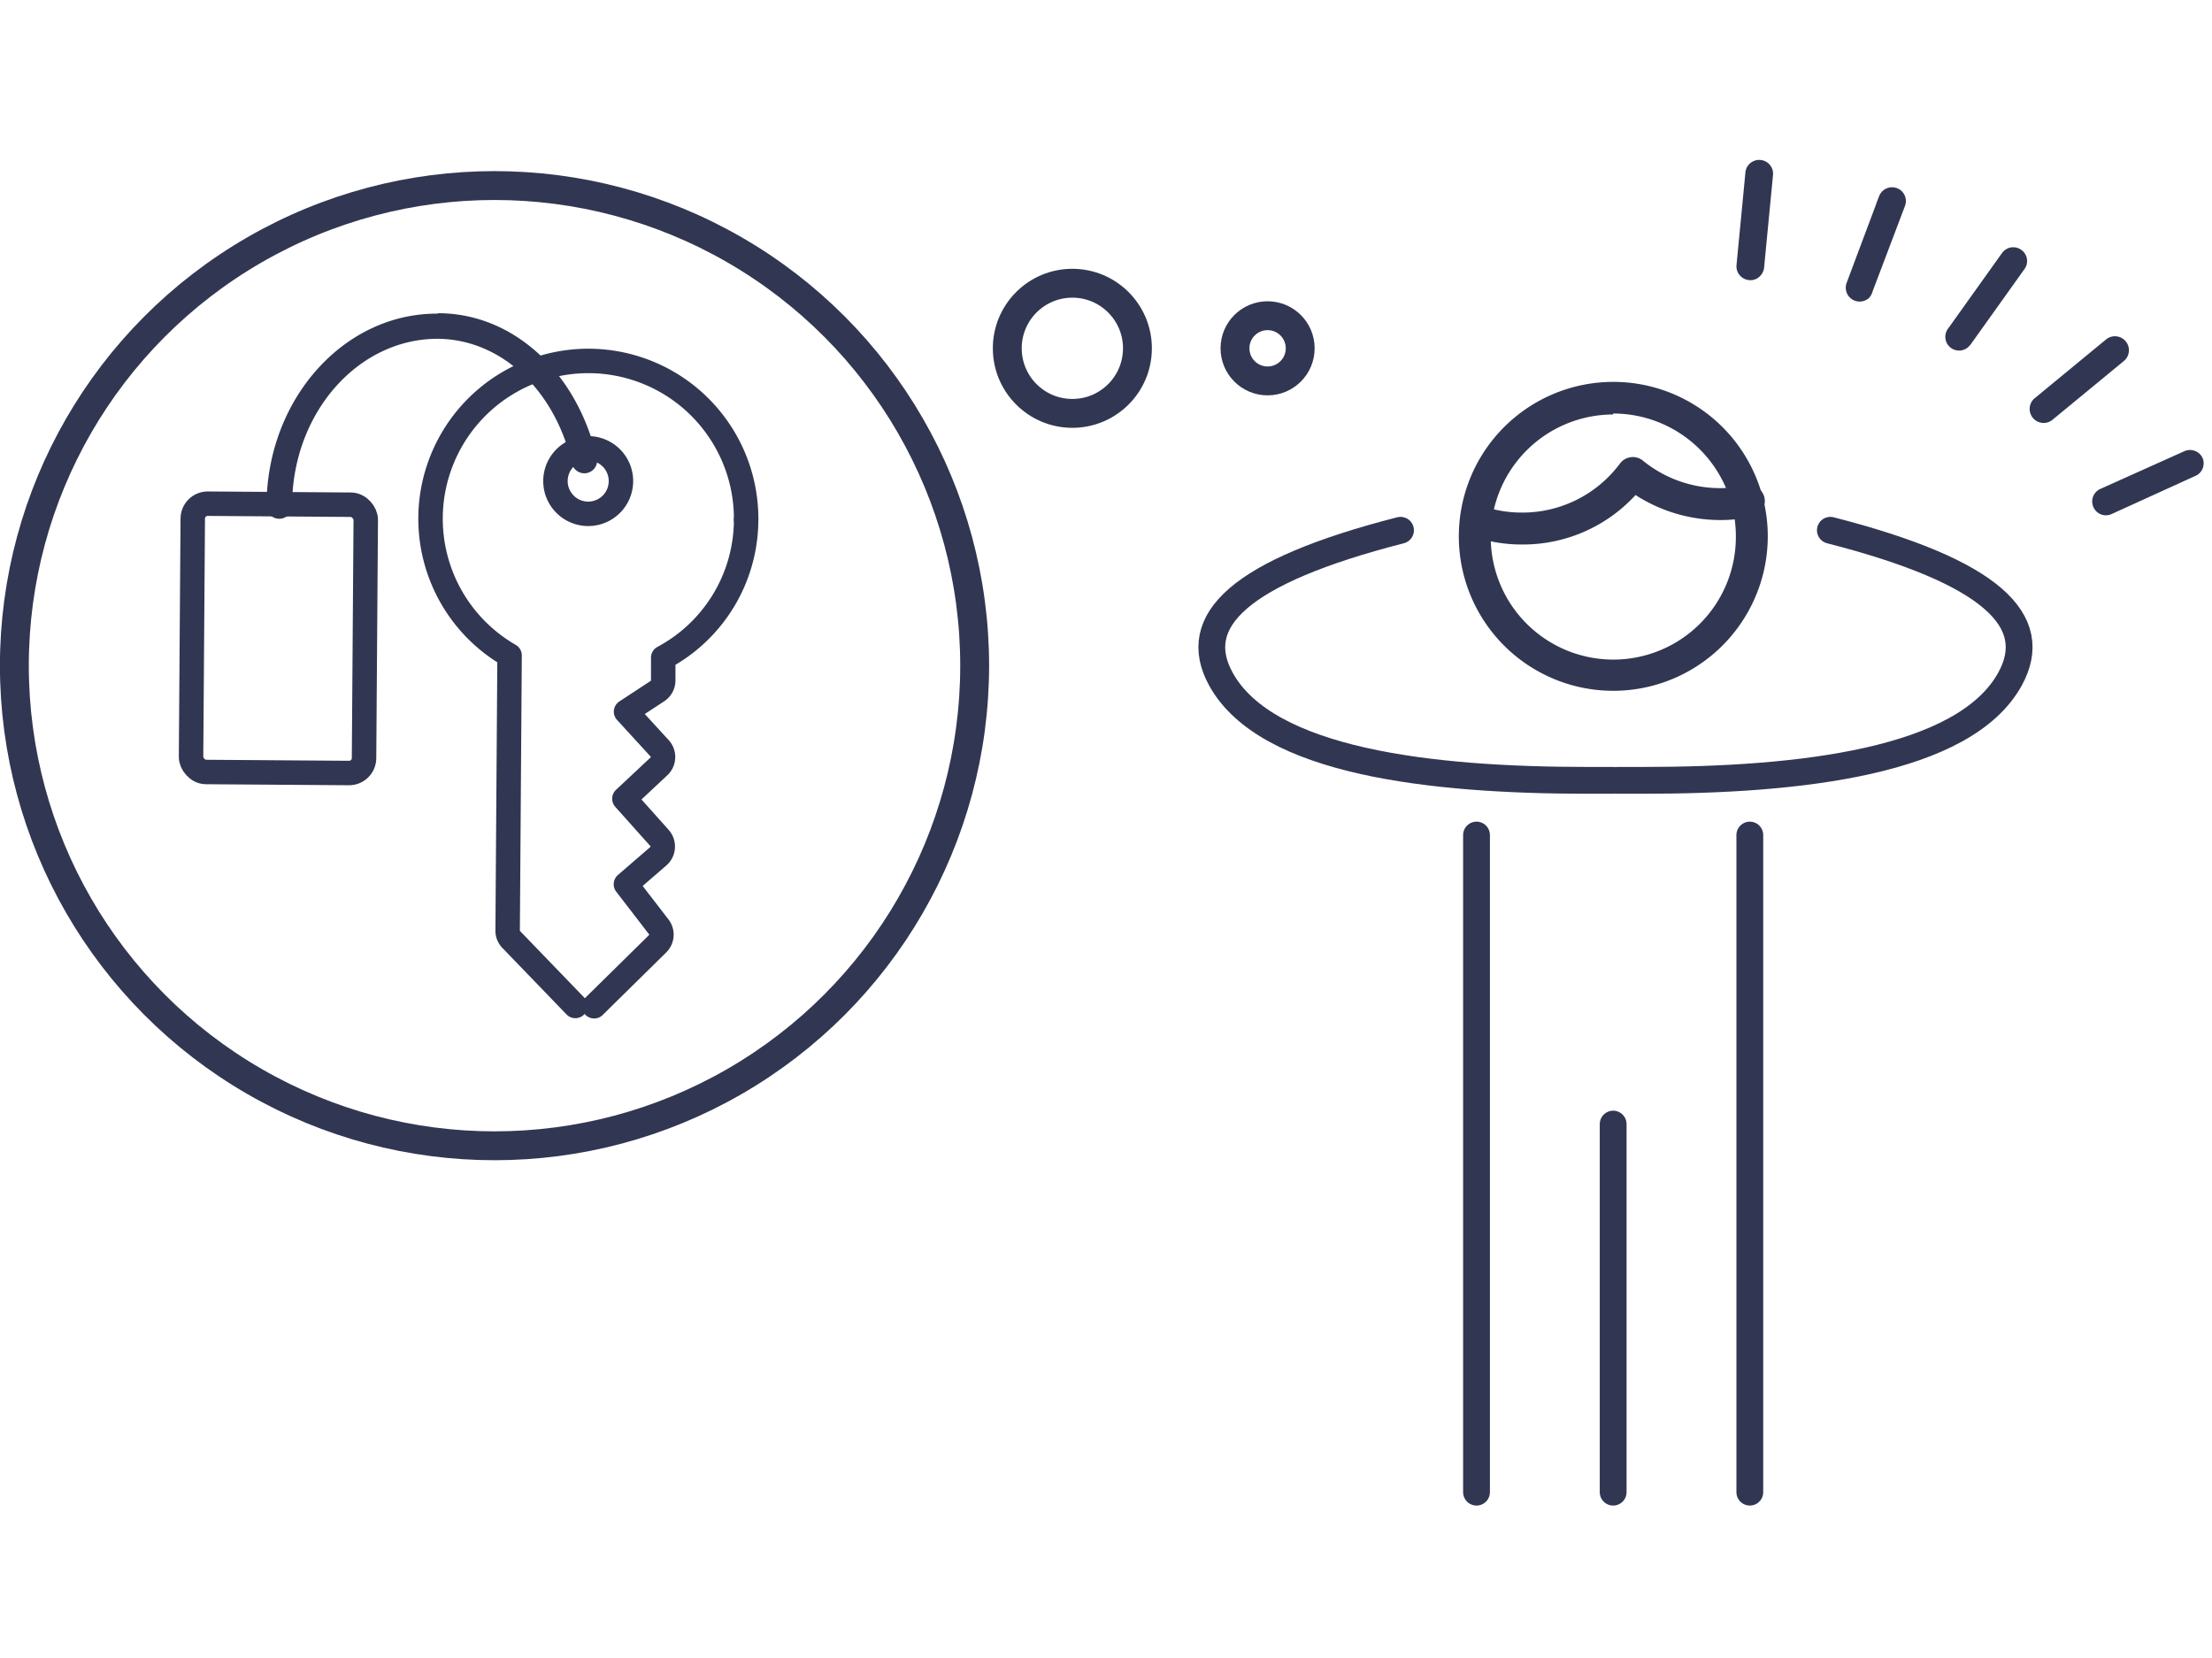 <svg xmlns="http://www.w3.org/2000/svg" width="160.09" height="120" viewBox="0 0 160.09 120"><defs><style>.a,.c,.d{fill:#313752;}.a{opacity:0;}.b,.e,.f{fill:none;stroke-linecap:round;stroke-linejoin:round;}.b,.d,.e,.f{stroke:#313752;}.b{stroke-width:1.94px;}.d{stroke-miterlimit:10;stroke-width:0.75px;}.e{stroke-width:1.77px;}.f{stroke-width:2.09px;}</style></defs><rect class="a" x="0.09" width="160" height="120"/><path class="b" d="M101.36,38.38c-11.71,3-15.3,6.58-13,10.77,3.3,6,15.25,7.33,26.53,7.33h1.85"/><path class="b" d="M132.47,38.38c11.71,3,15.31,6.58,13,10.77-3.3,6-15.25,7.33-26.54,7.33h-1.84"/><path class="b" d="M106.86,108V60.44M126.64,108V60.44"/><line class="b" x1="116.75" y1="108" x2="116.75" y2="81.36"/><path class="c" d="M116.75,50A11.18,11.18,0,1,1,127.94,38.8,11.19,11.19,0,0,1,116.75,50Zm0-20a8.87,8.87,0,1,0,8.88,8.87A8.88,8.88,0,0,0,116.75,29.93Z"/><path class="c" d="M110.14,39.41a11,11,0,0,1-3.6-.6,1.15,1.15,0,0,1,.75-2.18,8.92,8.92,0,0,0,2.85.47,8.8,8.8,0,0,0,7.11-3.56,1.16,1.16,0,0,1,.78-.45,1.14,1.14,0,0,1,.86.24,8.84,8.84,0,0,0,5.58,2,9.16,9.16,0,0,0,1.86-.19,1.15,1.15,0,0,1,.49,2.25,10.52,10.52,0,0,1-2.35.25,11.33,11.33,0,0,1-6.1-1.81A11.05,11.05,0,0,1,110.14,39.41Z"/><path class="d" d="M142.21,24.83a.62.62,0,0,1-.9-.85l3.89-5.45a.62.62,0,0,1,.87-.14.61.61,0,0,1,.14.87l-3.89,5.45Z"/><path class="d" d="M153.46,25.85,148.3,30.1a.63.63,0,0,1-.79-1l5.16-4.25a.63.63,0,1,1,.79,1Z"/><path class="d" d="M158.9,34a.42.42,0,0,1-.14.09l-6.08,2.77a.61.61,0,0,1-.83-.31.62.62,0,0,1,.31-.82L158.24,33a.63.63,0,0,1,.83.31A.62.62,0,0,1,158.9,34Z"/><path class="d" d="M127.07,19.76a.57.57,0,0,1-.46.14.63.63,0,0,1-.56-.68l.64-6.65a.63.63,0,1,1,1.25.12l-.64,6.65A.65.65,0,0,1,127.07,19.76Z"/><path class="d" d="M135,21.3a.63.63,0,0,1-1-.7l2.35-6.27a.63.63,0,0,1,.81-.36.62.62,0,0,1,.36.8L135.16,21A.68.68,0,0,1,135,21.3Z"/><path class="e" d="M54,37.6a11.34,11.34,0,0,1-6,10v1.65a.92.92,0,0,1-.42.77l-2.27,1.49,2.41,2.63a.93.93,0,0,1,0,1.3l-2.53,2.37,2.54,2.84a.93.93,0,0,1-.07,1.31L45.3,64l2.38,3.09a.92.92,0,0,1-.09,1.22L43,72.83"/><path class="e" d="M41.64,72.81,37,68a.91.91,0,0,1-.26-.65l.14-19.91A11.42,11.42,0,1,1,54,37.6"/><path class="e" d="M42.59,32.45a2.37,2.37,0,1,0,2.35,2.39A2.37,2.37,0,0,0,42.59,32.45Z"/><path class="c" d="M31.7,22.67c5.4,0,10,4.2,11.47,10.35a.93.93,0,1,1-1.8.43c-1.26-5.31-5.15-8.89-9.69-8.93-5.76,0-10.49,5.33-10.54,12a.93.93,0,1,1-1.85,0c.06-7.67,5.62-13.87,12.41-13.82"/><rect class="e" x="13.89" y="36.49" width="12.52" height="19.42" rx="1.08" transform="translate(0.33 -0.14) rotate(0.41)"/><circle class="f" cx="35.79" cy="48.18" r="34.75"/><circle class="f" cx="77.61" cy="25.21" r="4.71"/><circle class="f" cx="91.74" cy="25.21" r="2.36"/></svg>